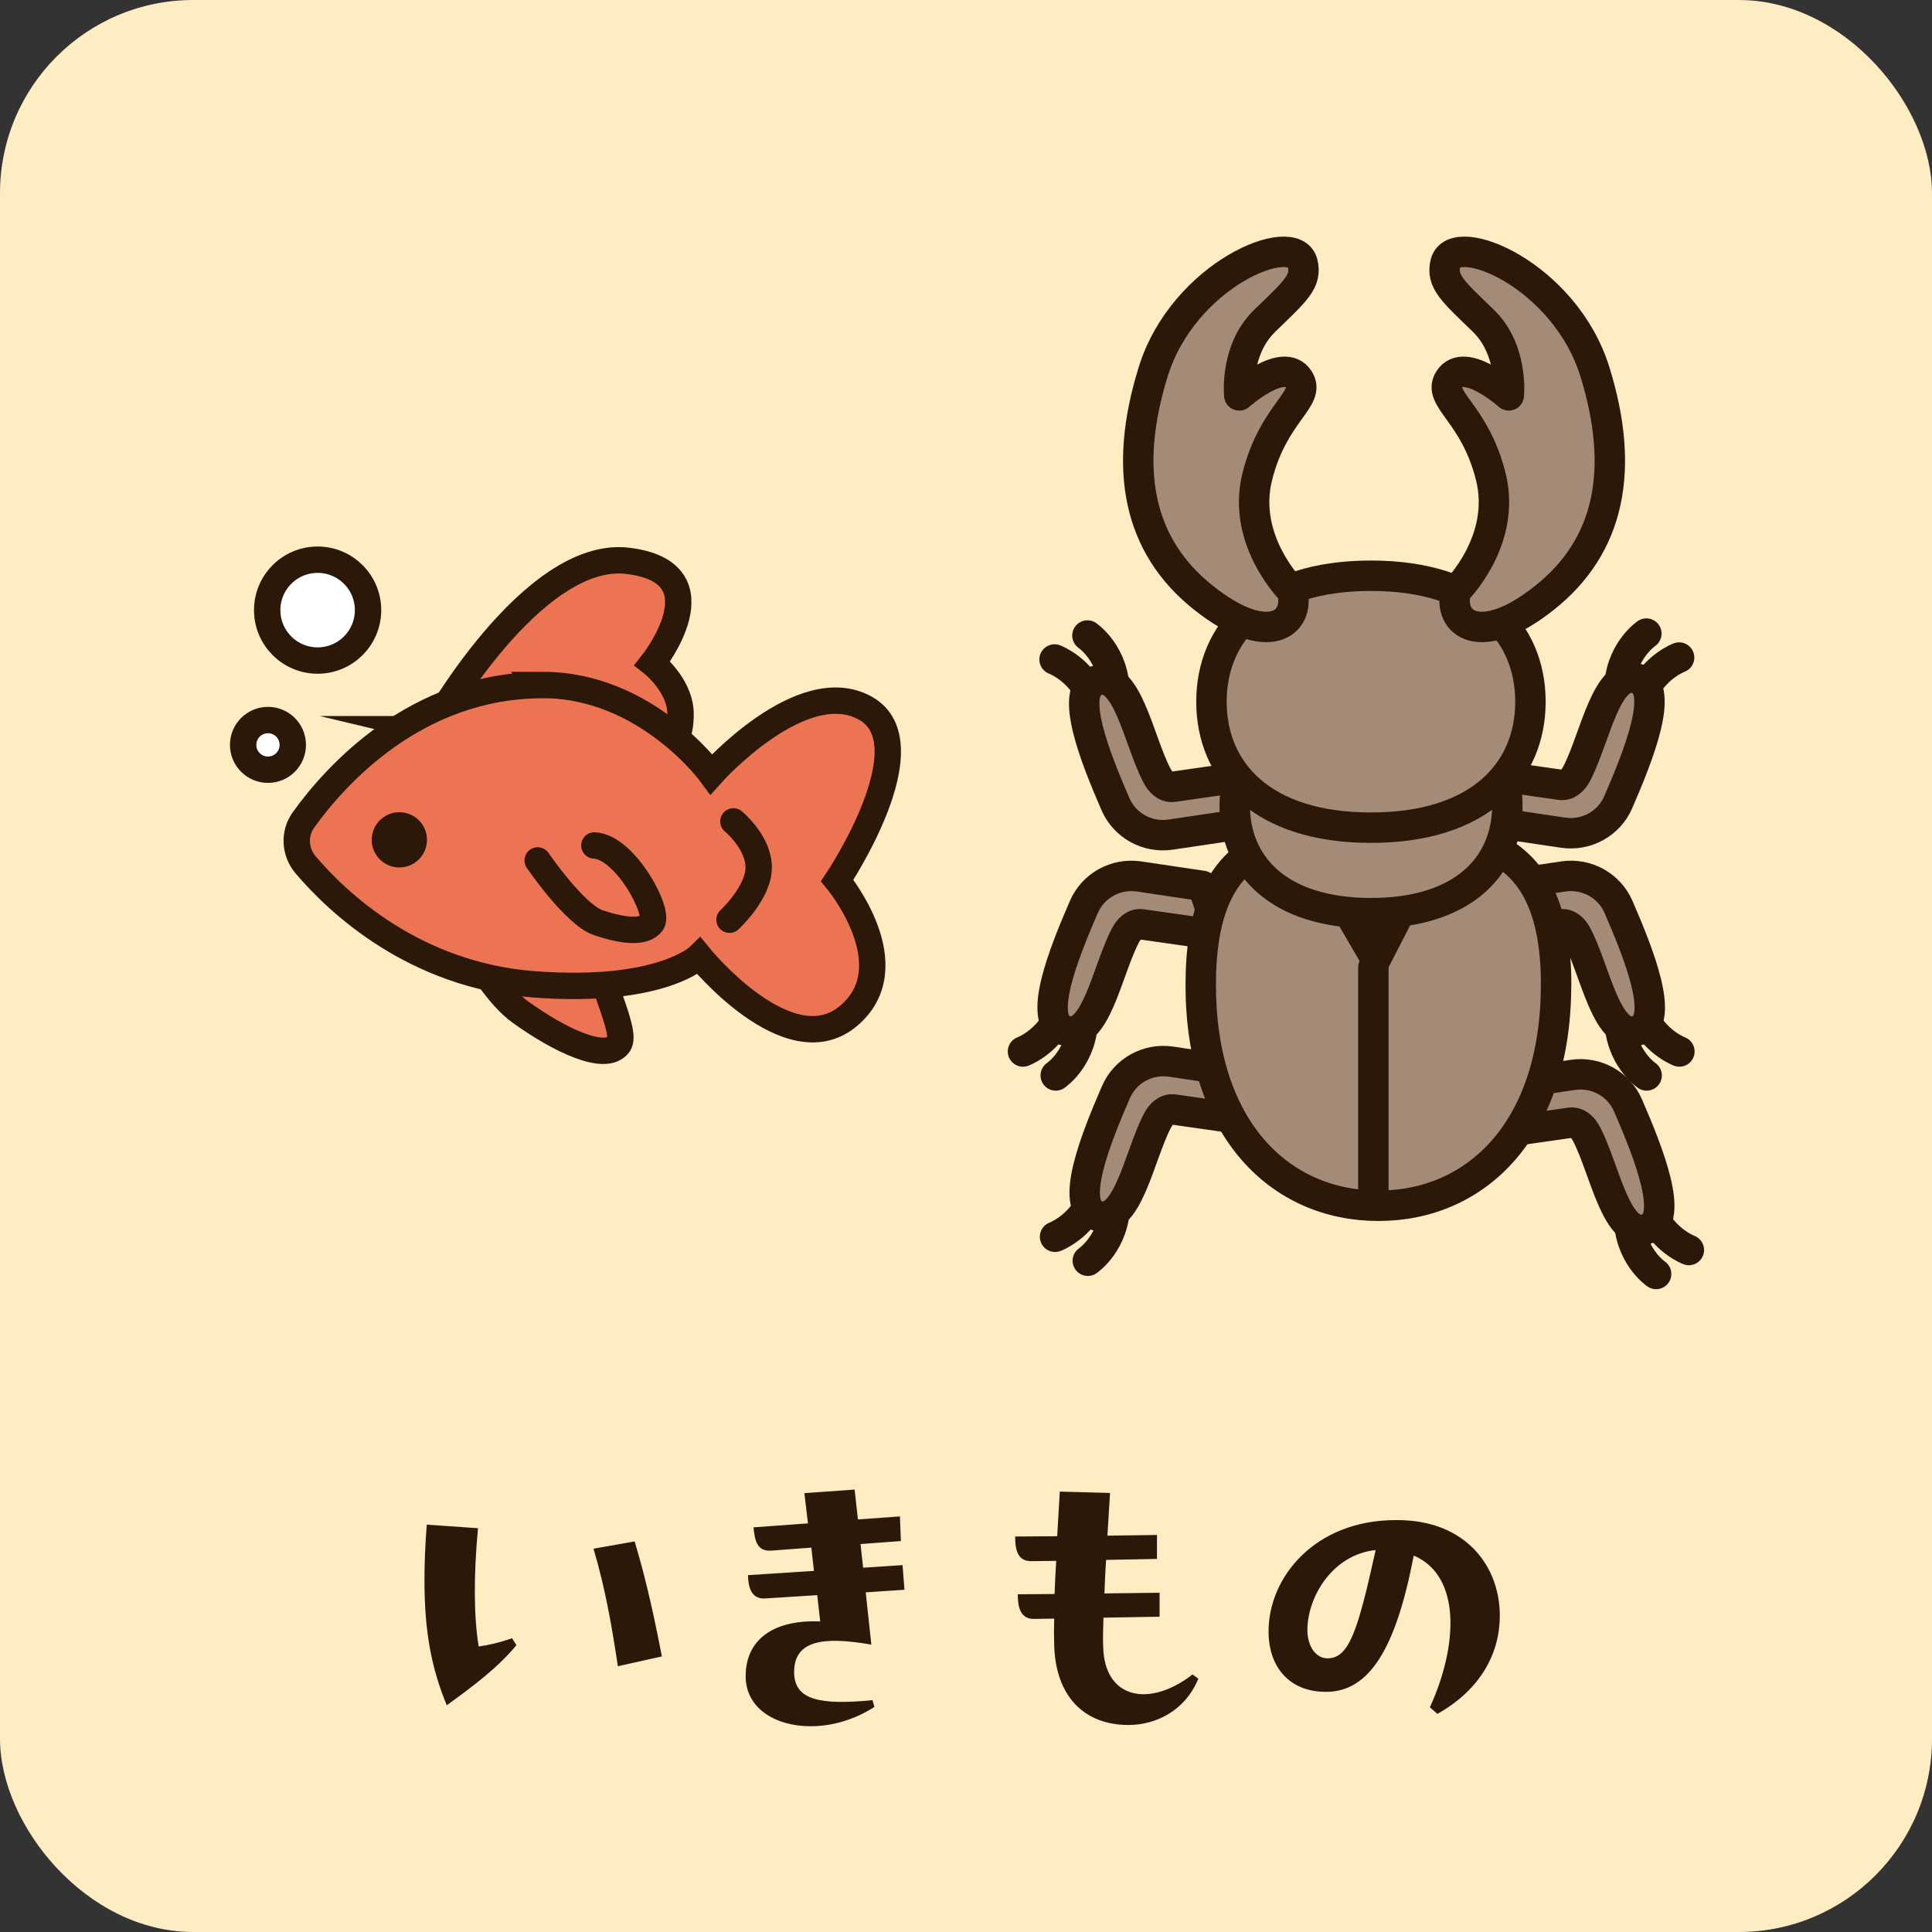 <svg xmlns="http://www.w3.org/2000/svg" id="_レイヤー_2" data-name="レイヤー 2" viewBox="0 0 200 200"><rect x="0" y="0" width="200" height="200" fill="#333333" stroke="none"/><defs><style>.cls-1{fill:#2c1808}.cls-2{fill:#fff}.cls-2,.cls-4,.cls-6{stroke:#2c1808;stroke-linecap:round}.cls-2,.cls-6{stroke-miterlimit:10;stroke-width:2.73px}.cls-4{fill:#a48b78;stroke-width:3.15px;stroke-linejoin:round}.cls-6{fill:#ed7453}</style></defs><g id="_レイヤー_1-2" data-name="レイヤー 1"><rect width="200" height="200" rx="20" ry="20" style="fill:#feedc3"/><path d="m53.02 169.6.44.71c-1.9 2.28-4.25 4.08-7.21 6.22-1.53-3.71-2.31-7.44-2.31-12.95 0-1.73.07-3.64.24-5.75l5.3.37c-.48 5.17-.41 9.31.07 12.24 1.05-.14 2.07-.37 3.47-.85Zm12.68-10.03c1.29 4.28 2.14 8.43 2.82 11.9l-4.56 1.02c-.58-3.88-1.26-7.92-2.52-12.17l4.25-.75ZM90.32 175.99l.2.71c-2.11 1.36-4.45 2-6.6 2-3.71 0-6.73-1.9-6.73-5.17 0-3.84 2.92-5.88 7.72-5.68l-.31-2.72-5.37.34c-1.46.1-1.77-1.16-1.8-2.41l6.83-.44-.27-2.41-4.15.31c-1.53.1-1.7-1.12-1.84-2.41l5.64-.41-.37-3.13 5.2-.37.34 3.09 4.35-.31.1 2.55-4.18.31.27 2.45 4.08-.27.2 2.55-4.01.27.58 5.41c-5.03-.88-8.06-.44-7.99 2.96.07 2.75 2.65 3.33 8.09 2.79ZM124.05 173.78c-1.39 3.37-4.45 4.79-7.24 4.79-4.59 0-7.55-2.99-7.68-8.29-.03-.85-.03-1.77 0-2.72l-2.07.03c-1.46.03-1.7-1.26-1.7-2.55l3.81-.03c.03-1.09.1-2.28.17-3.43l-2.55.03c-1.5.03-1.7-1.26-1.7-2.55l4.35-.03.27-4.62 5.2.14-.27 4.42 5.13-.07v2.48l-5.27.1c-.07 1.19-.14 2.38-.17 3.47l5.71-.07v2.48l-5.81.1c-.03 1.02-.07 2.11-.03 2.96.1 5.51 4.83 6.36 9.25 2.92l.61.44ZM144.65 157.36c7.1 0 10.61 4.79 10.61 9.89 0 3.88-1.97 7.65-6.46 10.17l-.78-.68c2.92-6.39 3.26-13.6-1.67-15.71-1.84 9.62-4.59 14.11-9.08 14.11-3.91 0-5.95-2.69-5.95-6.25 0-5.68 4.86-11.53 13.16-11.53zm-2.24 3.1c-4.52.48-7.07 4.9-7.07 8.29 0 1.63.85 2.92 2.07 2.92 2.24 0 3.13-2.75 5-11.22Z" class="cls-1"/><circle cx="27.74" cy="77.11" r="2.57" class="cls-2"/><circle cx="32.88" cy="63.16" r="5.22" class="cls-2"/><path d="M44.52 89.81s4.72 11.64 9.35 14.96c4.05 2.91 8.83 5.2 10.18 3.33.99-1.37-2.6-7.59-2.91-12.26-.24-3.53 6.24-12.06 1.66-14.34-4.57-2.29-18.29 8.31-18.29 8.31ZM44.69 75.49s10.36-18.66 20.33-17.43 2.52 10.6 2.52 10.6 2.83 2.21 2.91 5.15c.14 4.82-4.26 6.83-4.26 6.83l-21.51-5.15Z" class="cls-6"/><path d="M56.18 70.91c10.75 0 17.46 9.23 17.46 9.23s9.36-10.5 15.94-6.83-2.91 17.84-2.91 17.84 7.34 8.86 1.14 14.04c-6.2 5.19-15.43-6.2-15.43-6.2s-3.91 3.9-17.08 2.91c-12.42-.93-20.36-8.48-23.66-12.37-1.13-1.33-1.24-3.24-.22-4.66 3.25-4.52 11.6-13.95 24.77-13.95Z" class="cls-6"/><path d="M55.66 89.07s3.84 5.63 6.28 6.45c2.45.82 4.73 1.14 5.55 0s-2.77-7.84-5.96-8M75.92 85.03s2.62 2.15 2.62 4.77-3.02 5.41-3.02 5.41" class="cls-6"/><circle cx="41.34" cy="86.94" r="2.86" class="cls-1"/><path d="M170.43 65.59s-2.8 1.89-2.8 5.93M173.82 68.07s-2.28.85-3.59 3.33" class="cls-4"/><path d="m154.71 80.27 6.8.97c.79.11 1.35-.46 1.72-1.17 1.91-3.65 3.1-11.04 6.35-9.78 2.78 1.08.02 7.95-2.06 12.75-.96 2.22-3.3 3.51-5.7 3.16l-6.59-.98s-2.09-5.22-.52-4.96ZM112.57 65.79s2.8 1.89 2.8 5.93M109.17 68.27s2.28.85 3.59 3.33" class="cls-4"/><path d="m128.28 80.47-6.8.97c-.79.11-1.35-.46-1.72-1.17-1.91-3.65-3.1-11.04-6.35-9.78-2.78 1.08-.02 7.95 2.06 12.75.96 2.22 3.3 3.51 5.7 3.16l6.59-.98s2.09-5.22.52-4.96ZM109.29 111.33s2.8-1.89 2.8-5.93M105.9 108.85s2.28-.85 3.59-3.33" class="cls-4"/><path d="m125.01 96.66-6.8-.97c-.79-.11-1.35.46-1.72 1.17-1.91 3.65-3.1 11.04-6.35 9.78-2.78-1.08-.02-7.95 2.06-12.75.96-2.22 3.3-3.51 5.7-3.16l6.59.98s2.09 5.22.52 4.96ZM170.46 111.33s-2.8-1.89-2.8-5.93M173.85 108.85s-2.28-.85-3.59-3.33" class="cls-4"/><path d="m154.74 96.66 6.8-.97c.79-.11 1.35.46 1.72 1.17 1.91 3.65 3.1 11.04 6.35 9.78 2.78-1.08.02-7.95-2.06-12.75-.96-2.22-3.3-3.51-5.7-3.16l-6.59.98s-2.09 5.22-.52 4.96ZM112.61 130.51s2.8-1.89 2.8-5.93M109.22 128.03s2.28-.85 3.59-3.33" class="cls-4"/><path d="m128.33 115.83-6.8-.97c-.79-.11-1.35.46-1.72 1.17-1.91 3.65-3.1 11.04-6.35 9.78-2.78-1.08-.02-7.95 2.06-12.75.96-2.22 3.3-3.51 5.7-3.16l6.59.98s2.09 5.22.52 4.96ZM171.44 131.88s-2.8-1.89-2.8-5.93M174.83 129.4s-2.28-.85-3.59-3.33" class="cls-4"/><path d="m155.72 117.2 6.8-.97c.79-.11 1.35.46 1.72 1.17 1.91 3.65 3.1 11.04 6.35 9.78 2.78-1.08.02-7.95-2.06-12.75-.96-2.22-3.3-3.51-5.7-3.16l-6.59.98s-2.09 5.22-.52 4.96Z" class="cls-4"/><path d="M161.08 101.95c0 14.98-8.23 22.87-18.39 22.87s-18.39-7.89-18.39-22.87 8.04-16 18.2-16 18.59 1.02 18.59 16Z" class="cls-4"/><path d="M156.04 83.39c0 6.15-4.47 11.14-14.11 11.14s-14.11-4.99-14.11-11.14 4.47-11.14 14.11-11.14 14.11 4.99 14.11 11.14" class="cls-4"/><path d="M158.43 72.64c0 7.2-5.23 13.04-16.51 13.04s-16.51-5.84-16.51-13.04 5.23-13.04 16.51-13.04 16.51 5.84 16.51 13.04" class="cls-4"/><path d="M150.71 61.19s5.28-5.18 3.62-11.84-5.6-8.05-4.3-10.08c1.57-2.45 6.16 1.66 6.16 1.66s.49-4.7-2.64-7.73-4.39-4.07-3.91-5.97c.88-3.52 12.33 1.17 15.46 11.25s1.57 18-5.18 23.38-10.08 2.64-9.2-.68ZM133.77 61.19s-5.28-5.18-3.62-11.84 5.6-8.05 4.3-10.08c-1.57-2.45-6.16 1.66-6.16 1.66s-.49-4.7 2.64-7.73 4.39-4.07 3.91-5.97c-.88-3.52-12.33 1.17-15.46 11.25s-1.57 18 5.18 23.38 10.08 2.64 9.2-.68Z" class="cls-4"/><path d="M142.17 100.16v24.26" style="stroke:#2c1808;stroke-linecap:round;stroke-miterlimit:10;fill:#a48b78;stroke-width:3.15px"/><path d="m139.69 94.55 2.74 4.7 2.35-4.57" style="stroke:#2c1808;stroke-linecap:round;stroke-miterlimit:10;stroke-width:3.15px;fill:none"/></g></svg>